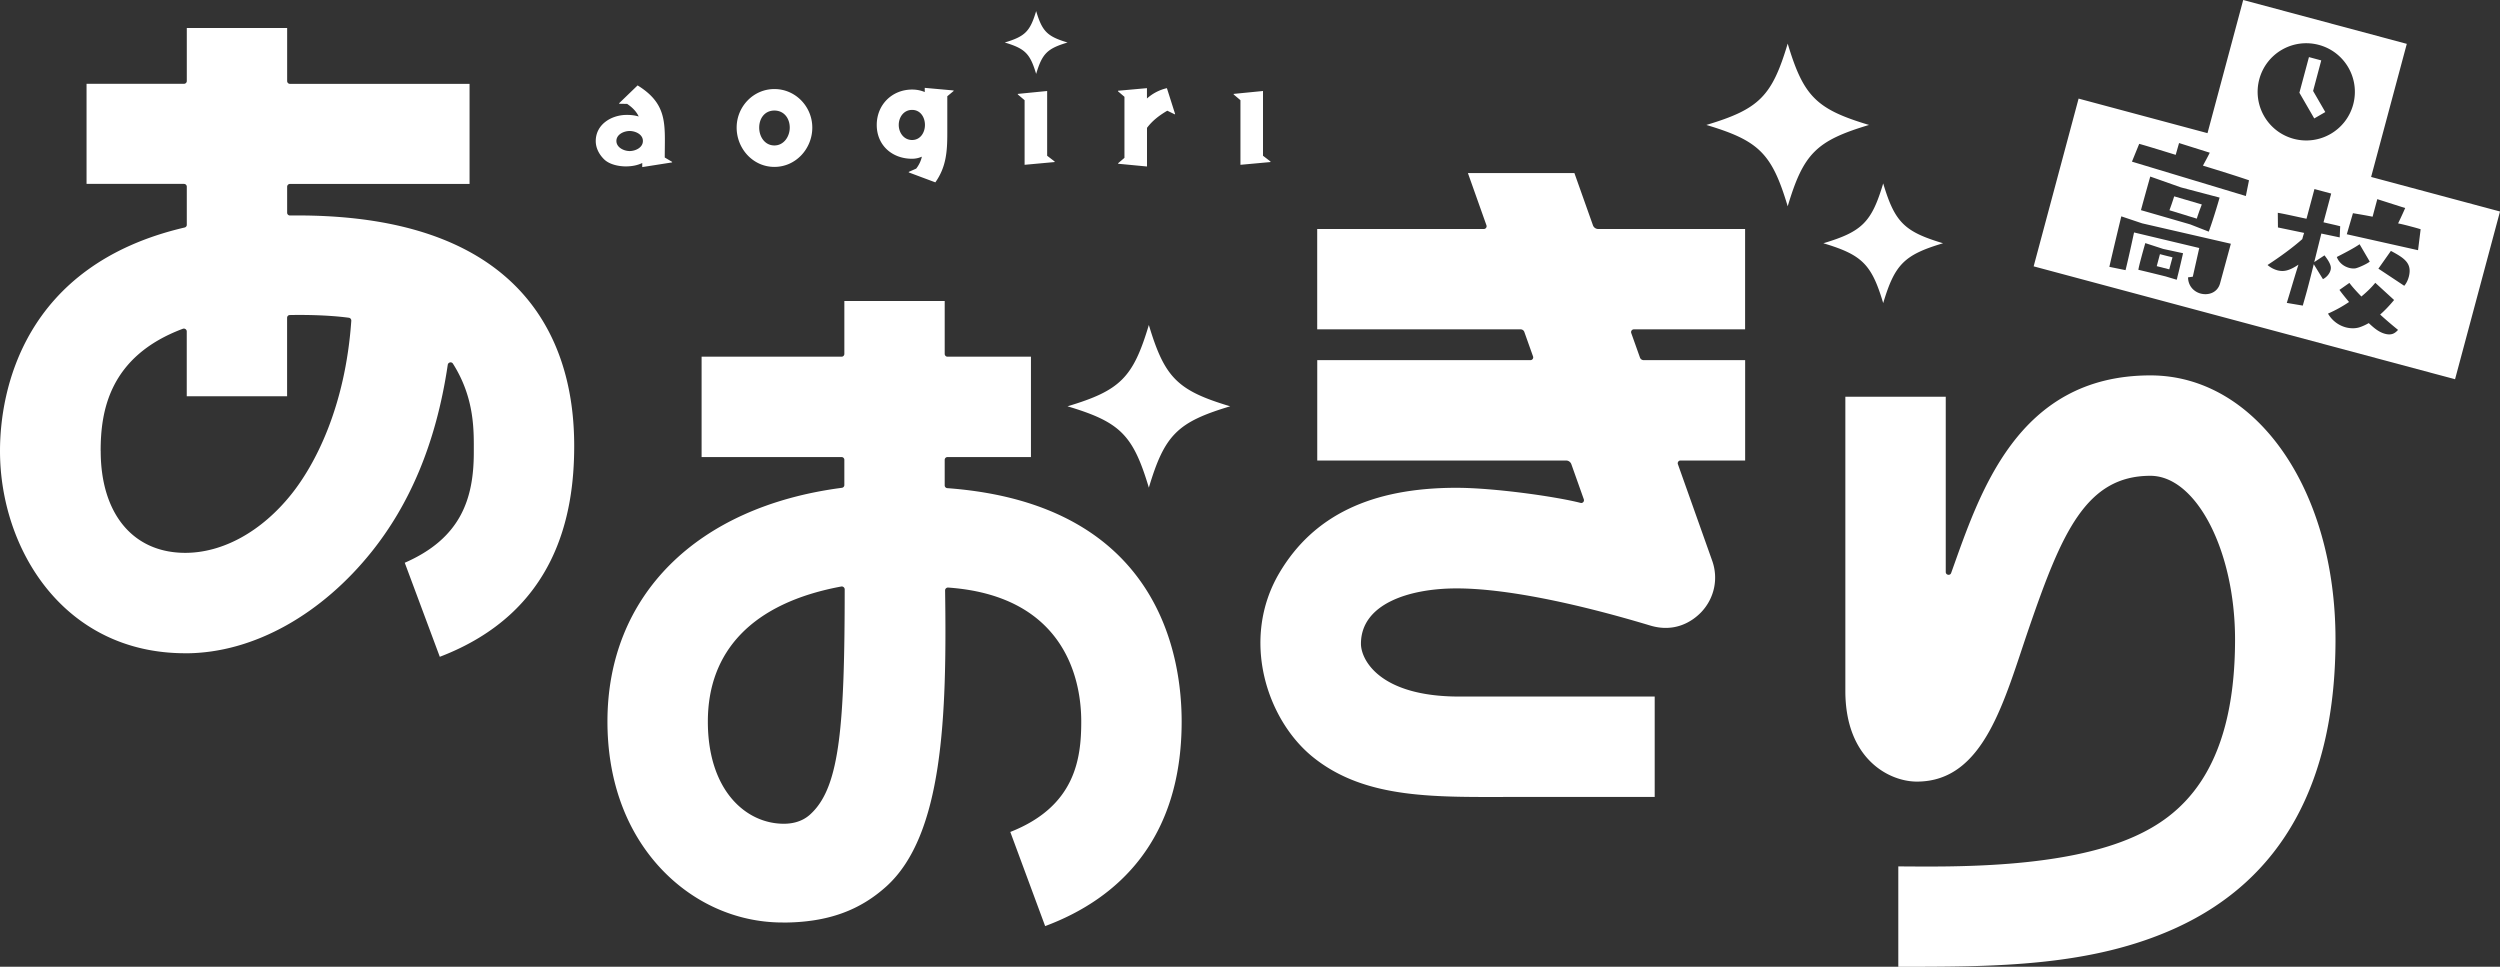 <svg xmlns="http://www.w3.org/2000/svg" viewBox="0 0 500 193.35"><rect x="0" y="0" width="500" height="193.35" fill="#333333" stroke="none"/><defs><style>.b{fill:#fff}</style></defs><path class="b" d="M37.05 130.65C12.73 130.65 0 109.78 0 90.19 0 78.31 4.55 53.05 36.93 45.5c.25-.06.43-.28.43-.53v-7.63a.56.56 0 00-.56-.56H17.31V16.76H36.8c.31 0 .56-.25.56-.56V5.6h20.07v10.61c0 .31.25.56.56.56h35.92v20.02H57.99a.56.56 0 00-.56.56v5.2c0 .31.26.55.57.55 52.84-.64 56.84 32.41 56.84 46.12s-3.54 33.21-26.88 42.14l-7.01-18.81c11.09-4.84 13.81-12.62 13.81-22.06 0-4.17.25-10.79-4.18-17.77-.28-.43-.95-.27-1.03.24-2.38 16.08-7.82 28.12-15.19 37.35-9.79 12.26-23.39 20.35-37.31 20.35zM20.14 90.19c0 12.57 6.48 20.38 16.91 20.38 7.54 0 15.28-4.28 21.23-11.73 4.69-5.87 10.77-17.35 11.98-34.68.02-.3-.19-.57-.49-.61-4.69-.63-10.13-.58-11.82-.54-.3 0-.53.25-.53.56v15.68H37.35V66.28c0-.39-.41-.66-.77-.53-14.83 5.55-16.45 16.62-16.45 24.44zm136.38 94.31c-9.58 0-18.61-4.24-25.12-11.65-6.48-7.38-9.91-17.25-9.91-28.55 0-25.1 17.73-42.94 46.9-46.74.27-.04.48-.27.48-.54v-5.05a.56.56 0 00-.56-.56h-27.99V71.34h27.99c.31 0 .56-.25.56-.56V60.2h20.07v10.58c0 .31.25.56.56.56h16.69v20.07H189.5a.56.56 0 00-.56.56v5.11c0 .29.23.53.52.55 43.03 3.18 46.87 34.53 46.87 46.68 0 23.59-12.69 35.46-27.3 40.91l-6.97-18.83c13.02-5.12 14.19-14.66 14.19-22.08 0-9.76-4.29-25.21-26.62-26.8-.33-.02-.62.25-.61.57.37 25.23-.4 48.98-11.77 59.22-5.18 4.66-11.52 7.21-20.73 7.21zm-14.95-40.2c0 13.83 7.64 20.45 15.19 20.45 3.55 0 5.16-1.74 5.67-2.24 5.53-5.47 6.5-17.57 6.51-44.64 0-.35-.34-.63-.68-.57-17.89 3.32-26.69 13-26.69 27zm104.47-63.04c-10.56 3.16-13.12 5.72-16.27 16.27-3.16-10.56-5.72-13.12-16.27-16.27 10.56-3.16 13.12-5.72 16.27-16.27 3.16 10.56 5.72 13.12 16.27 16.27zm133.62 112.09v-20.07c10.4.06 32.82.52 47.27-6 8.65-3.9 20.08-12.35 20.08-39.38 0-17.75-7.75-32.74-16.93-32.74-12.86 0-17.73 11.42-24.21 30.23-5 14.5-8.93 30.93-22.49 30.93-5.54 0-14.31-4.49-14.31-18.13V79.35h20.08v35.05c0 .62.87.79 1.08.2 5.64-15.7 13.08-39.52 39.86-39.52 21.1 0 37.01 22.71 37.01 52.82 0 28.54-10.69 47.93-31.76 57.62-17.05 7.84-36.36 7.84-55.66 7.84zm-5.85-168.36c-10.56 3.16-13.12 5.72-16.27 16.27-3.16-10.56-5.72-13.12-16.27-16.27 10.56-3.16 13.12-5.72 16.27-16.27 3.16 10.56 5.72 13.12 16.27 16.27zm14.8 23.66c-7.77 2.32-9.65 4.21-11.97 11.97-2.32-7.77-4.21-9.65-11.97-11.97 7.77-2.32 9.65-4.21 11.97-11.97 2.32 7.77 4.21 9.65 11.97 11.97zm-85.22 110.74c-15.99 0-30.13.6-40.75-7.93-9.31-7.47-14.58-23.64-6.77-36.87 6.77-11.46 18.35-17.03 35.41-17.03 7.44 0 19.81 1.73 24.84 3.02.43.11.79-.31.64-.73l-2.49-7.01c-.16-.44-.58-.74-1.05-.74h-49.77V72.03h42.64c.38 0 .65-.38.52-.74l-1.74-4.89a.787.787 0 00-.75-.53h-40.68V45.8h33.33c.38 0 .65-.38.52-.74l-3.71-10.45h21.3l3.71 10.45c.16.44.58.74 1.05.74h29.38v20.07h-22.25c-.38 0-.65.38-.52.74l1.74 4.89c.11.32.41.53.75.53h20.29V92.1H336.1c-.38 0-.65.38-.52.74l6.86 19.31c1.28 3.59.43 7.53-2.2 10.29-1.89 1.97-5.39 4.11-10.18 2.67-15.32-4.61-29.24-7.43-38.72-7.43s-19.15 3.08-19.15 11.07c0 3.19 3.71 10.56 19.66 10.56h39.09v20.08H303.4zM465.06 22.41l-2.44-4.22 1.63-6.11-2.46-.66-1.91 7.13 2.97 5.14 2.21-1.28zm-336.61 11v-.81c-1.02.5-2.17.68-3.3.68-1.39 0-3.22-.37-4.27-1.36-1.02-.97-1.73-2.28-1.73-3.7 0-3.36 3.15-5.24 6.21-5.24.81 0 1.6.08 2.38.32-.5-1.08-1.34-1.86-2.31-2.52l-1.55-.03-.08-.08 3.72-3.59c6.16 3.8 5.43 7.94 5.43 14.42l1.47.87v.11l-5.98.94zm-2.52-7.21c-1.15 0-2.65.68-2.65 1.99s1.5 2.02 2.65 2.02 2.65-.68 2.65-2.02-1.52-1.99-2.65-1.99zm21.4-.68c0-4.19 3.33-7.71 7.55-7.71s7.58 3.51 7.58 7.71-3.28 7.86-7.58 7.86-7.55-3.67-7.55-7.86zm10.62 0c0-1.83-1.13-3.41-3.07-3.41s-3.04 1.57-3.04 3.41 1.13 3.57 3.04 3.57 3.07-1.81 3.07-3.57zm23.79 8.96l.03-.11 1.47-.65c.52-.66.97-1.55 1.13-2.39-.63.29-1.29.42-1.97.42-3.98 0-7.05-2.7-7.05-6.76s3.07-7.08 7.08-7.08c.87 0 1.73.16 2.52.5v-.84l5.77.52v.11l-1.26 1.05v7.37c0 3.67-.21 6.76-2.39 9.85l-5.32-1.99zm3.25-9.49c0-1.52-.89-3.01-2.57-3.01s-2.67 1.47-2.67 3.01 1.02 3.01 2.67 3.01 2.57-1.49 2.57-3.01zm19.93 7.97V20.04l-1.36-1.15v-.11l5.87-.58v12.95l1.5 1.15v.11l-6 .55zm8.59-24.46c-4.07 1.22-5.06 2.21-6.28 6.28-1.22-4.07-2.21-5.06-6.28-6.28 4.07-1.22 5.06-2.21 6.28-6.28 1.22 4.07 2.21 5.06 6.28 6.28zm10.12 24.25v-.11l1.26-1.07V19.36l-1.29-1.1v-.11l5.79-.52v2.07a9.002 9.002 0 013.99-2.07l1.65 5.19-.08.05-1.49-.73c-1.6.94-2.96 1.97-4.06 3.43v7.73l-5.77-.55zm24.46.21V20.04l-1.36-1.15v-.11l5.87-.58v12.95l1.5 1.15v.11l-6 .55z"/><path class="b" d="M474.22 35.4l7.14-26.63L448.64 0l-7.14 26.63-25.78-6.91-8.99 33.55 84.28 22.58L500 42.3l-25.78-6.91zm-38.76 20.09v.05l-.12.41-1.46-.44-.73-.22s-.49-.12-1.17-.29l-1.38-.34c-1.31-.32-2.68-.65-2.93-.7.09-.53.26-1.22.45-1.93.06-.24.13-.48.19-.72.38-1.41.75-2.69.75-2.69l3.59 1.17 3.96.85s-.7 3.12-1.15 4.83zm8.54 1.23c-.52 1.8-2.3 2.41-3.88 1.99-1.31-.35-2.49-1.48-2.51-3.24l.95-.13 1.29-5.74-13.04-3.11s-.93 4.4-1.7 7.54l-3.24-.66c.79-3.48 2.39-10.1 2.39-10.1l4.17 1.4 17.74 4.08-2.17 7.97zm-15.81-14.69c.18-.66.42-1.56.68-2.49.16-.56.31-1.13.46-1.66.4-1.42.72-2.57.72-2.57l2.32.82 3.82 1.35 7.73 2.04s-.26.93-.65 2.2c-.42 1.37-.98 3.15-1.52 4.61l-3.7-1.45s-9.31-2.7-9.87-2.85zm20.97-2.83l-22.77-6.87 1.45-3.56c1.15.31 3.85 1.14 7.3 2.2l.67-2.36 6.14 1.93c-.33.69-.87 1.67-1.36 2.59 3.84 1.17 7.34 2.28 9.21 2.93l-.63 3.14zm2.7-23.35c1.39-5.19 6.72-8.26 11.91-6.87 5.19 1.39 8.26 6.72 6.87 11.91-1.39 5.19-6.72 8.26-11.91 6.87-5.19-1.39-8.26-6.72-6.87-11.91zm12.73 39.98l-1.84-2.99c-.43 1.75-.89 3.57-1.32 5.17-.31 1.15-.63 2.23-.87 3.11l-3.2-.54c.51-1.62 1.51-5.09 2.33-7.65-1.89 1.26-2.99 1.45-4.21 1.13-.89-.24-1.63-.75-1.97-1.06 2.56-1.67 5.1-3.53 6.95-5.18.11-.43.23-.85.37-1.24l-5.24-1.09-.03-2.93c1.32.21 4.01.83 5.74 1.19l1.59-5.94 3.35.9-1.54 5.75c1.29.31 2.46.55 3.34.79l-.1 2.23-3.67-.77-1.42 5.71 2.05-1.35c1.31 1.69 1.37 2.37 1.21 2.97-.18.69-.77 1.41-1.54 1.8zm7.33-6.98l2.03 3.47c-.42.38-2.11 1.19-2.86 1.35-.33.05-.78.04-1.28-.1-.95-.26-1.97-.92-2.45-2.17 1.26-.65 3.39-1.73 4.55-2.55zm5.09 17.91c-1.31-.35-2.3-1.25-3.26-2.14-.67.38-1.31.67-1.92.86-.8.24-1.75.23-2.67-.01a5.87 5.87 0 01-3.56-2.75c1.64-.72 2.97-1.49 4.21-2.32-.8-.95-1.49-1.81-1.92-2.42l1.99-1.4c.54.74 1.38 1.67 2.4 2.72.95-.8 1.83-1.59 2.78-2.74l3.76 3.44c-.93 1.12-1.87 2.11-2.79 2.91 1.19 1.09 2.42 2.13 3.58 3.07-.61.68-1.29 1.13-2.6.78zm4.74-11.37c-.18.66-.49 1.31-.9 1.77l-5.17-3.43 2.5-3.55c2.8 1.49 4.29 2.52 3.57 5.22zm1.86-5.35l-14.25-3.19 1.23-4.21c.98.16 2.46.41 3.93.7l.94-3.51 5.58 1.78s-.73 1.67-1.42 3.07c.97.19 1.82.42 2.61.63.76.2 1.41.38 1.9.54l-.52 4.19z"/><path class="b" d="M439.49 43.3c.24-.74.58-1.65.76-2.11.07-.18.11-.3.11-.3l-5.52-1.62s-.09.27-.21.65c-.08.25-.19.56-.29.87-.16.46-.32.93-.45 1.26l5.47 1.68c.04-.13.08-.27.13-.42zm-7.5 7.53l-.47 1.76-.17.64 2.5.64.51-1.89.14-.51-1.67-.42-.84-.22z"/></svg>